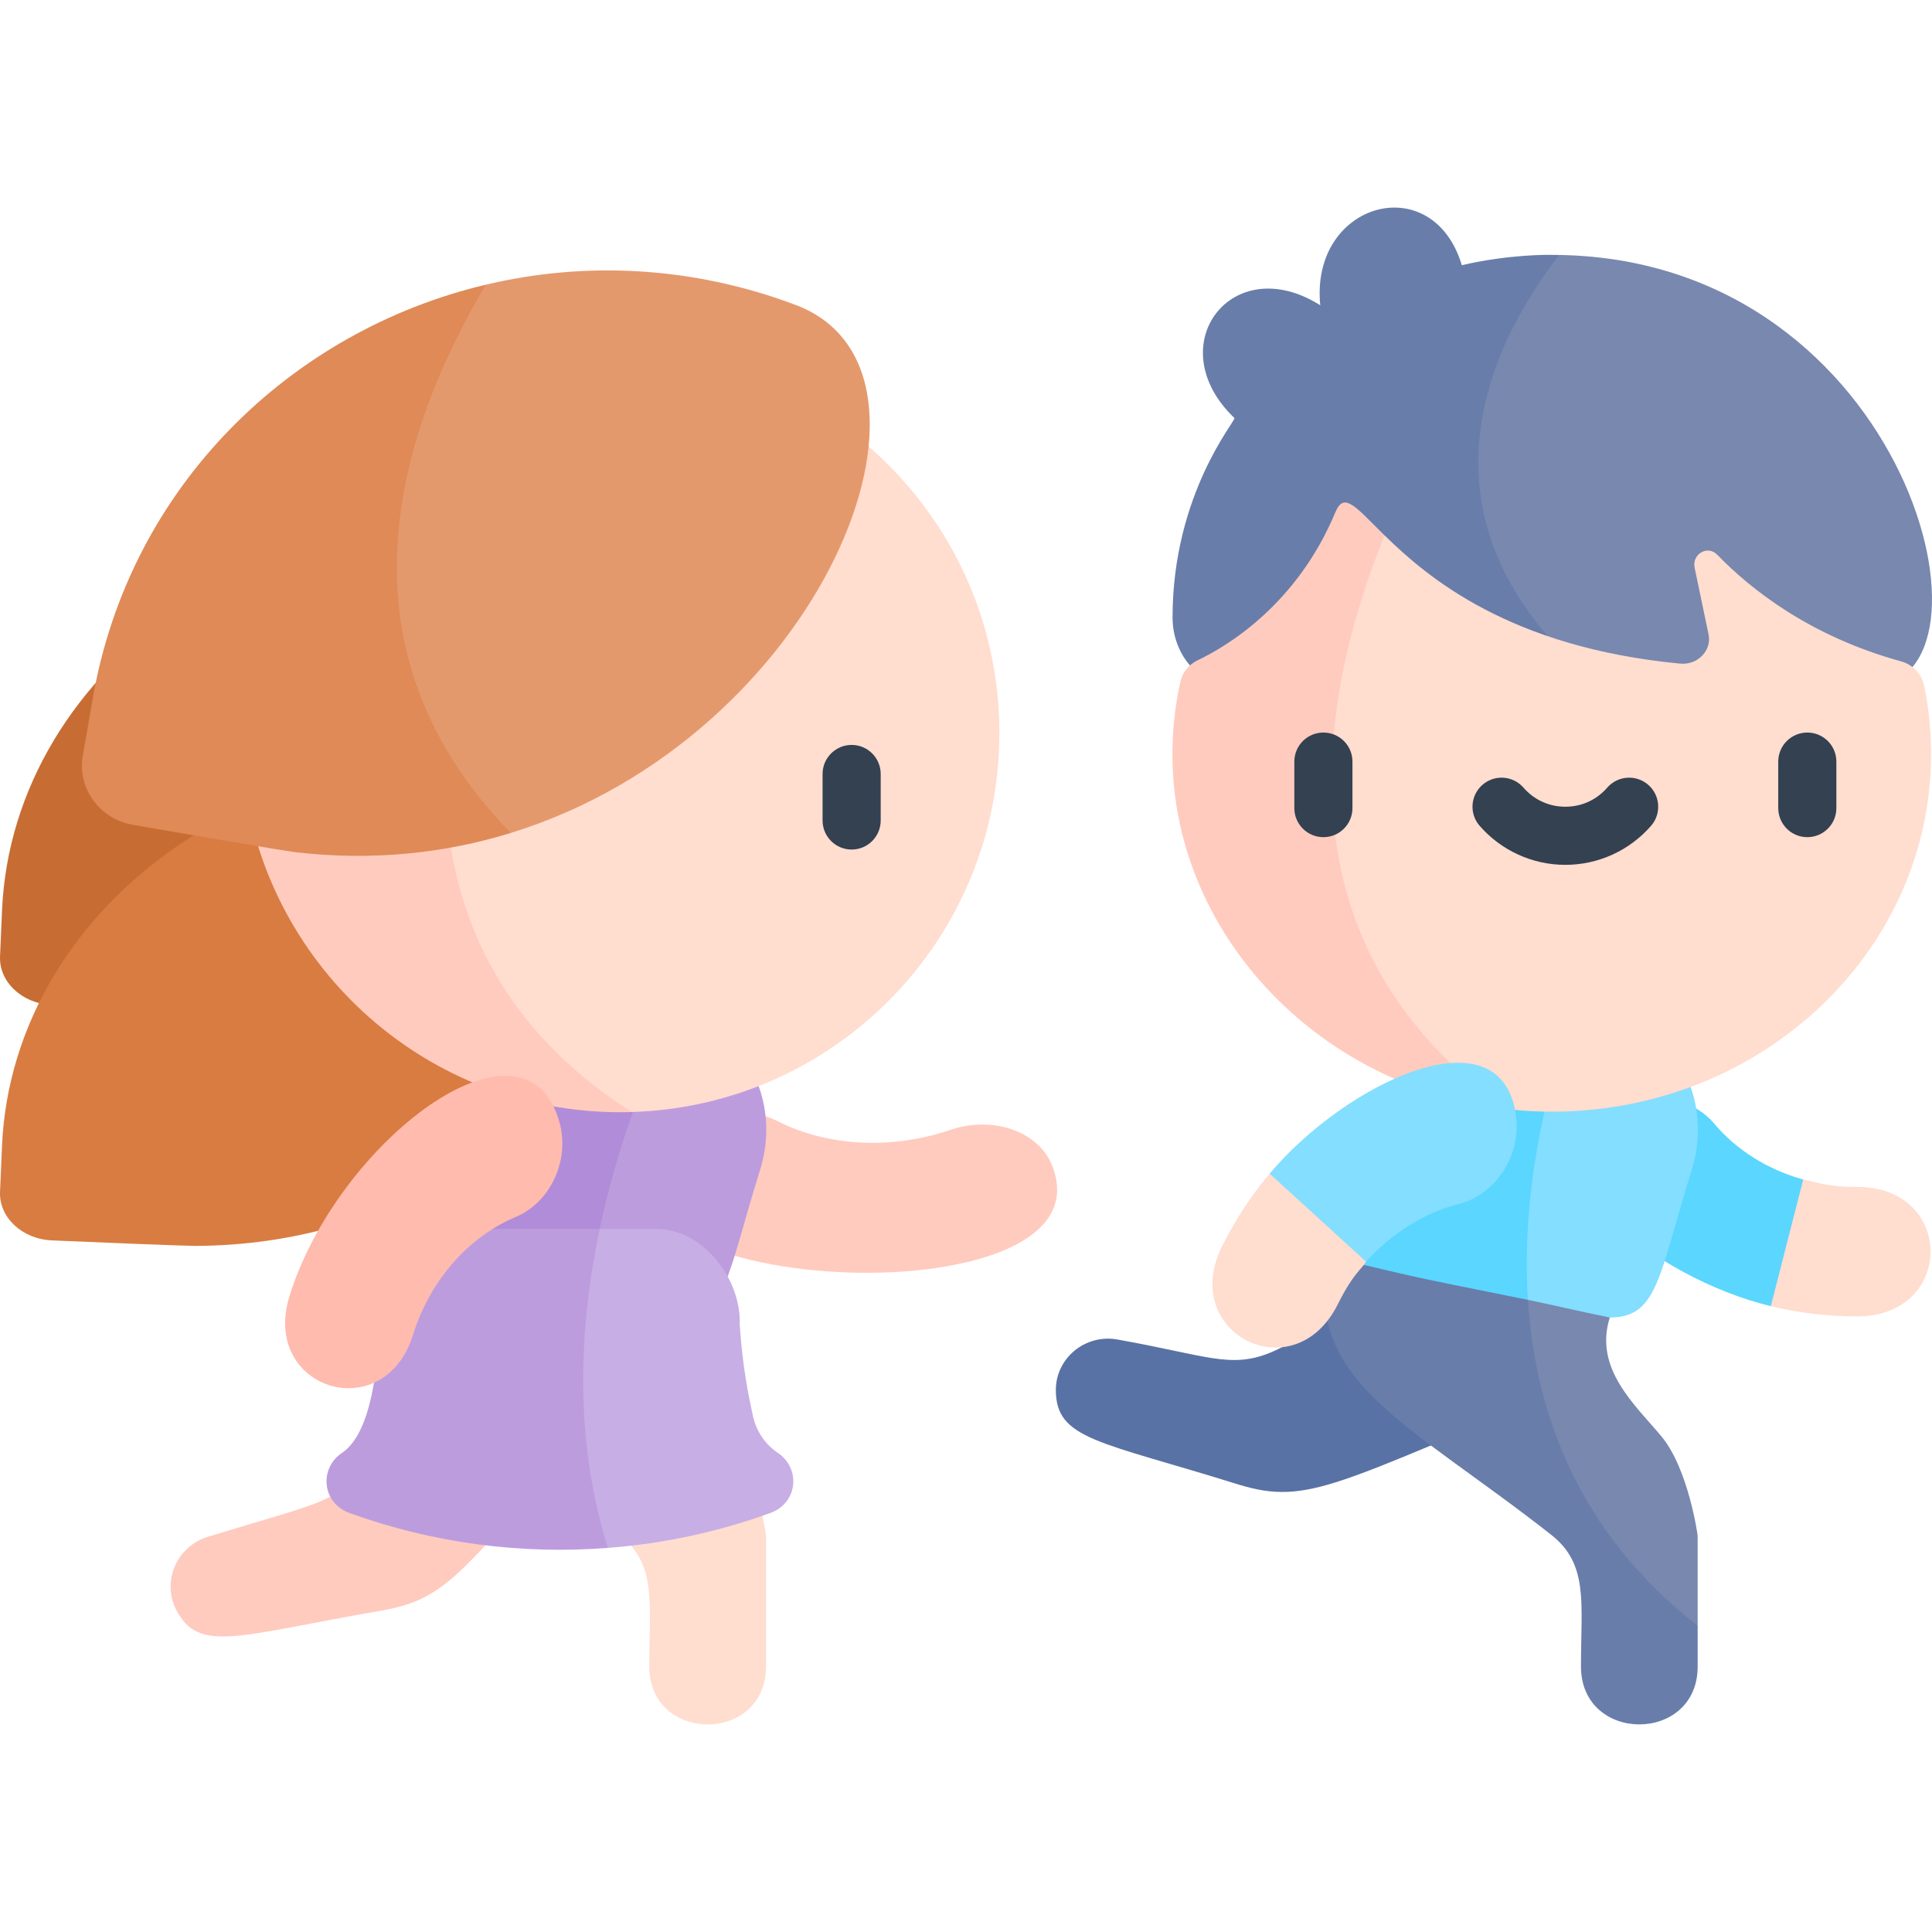 <svg width="512" height="512" viewBox="0 0 512 512" fill="none" xmlns="http://www.w3.org/2000/svg">
<path d="M150.584 142.686C73.192 126.117 3.332 176.342 0.533 241.323L0.01 253.463C-0.281 260.225 5.868 265.982 13.745 266.322C51.471 267.947 51.649 267.733 51.752 267.788C157.119 267.257 201.784 153.647 150.584 142.686Z" fill="#C76D33"/>
<path d="M150.584 205.08C73.192 188.511 3.332 238.737 0.533 303.717L0.01 315.857C-0.281 322.619 5.868 328.376 13.745 328.716C51.471 330.341 51.649 330.127 51.752 330.182C157.119 329.651 201.784 216.041 150.584 205.08Z" fill="#D97C41"/>
<path d="M202.999 407.149V441.639C202.999 462.103 172.072 462.103 172.072 441.639C172.072 424.625 174.115 414.542 164.176 406.728C157.04 401.122 150.263 396.183 144.02 391.655C141.761 390.012 139.574 388.431 137.469 386.891H197.249C201.48 395.824 203.081 407.149 202.999 407.149Z" fill="#FFDDCF"/>
<path d="M469.285 346.146C476.671 347.939 484.365 348.872 492.168 348.865C518.063 348.842 518.087 314.535 492.191 314.558C483.422 314.566 479.732 312.731 477.863 312.591C475.442 312.411 475.303 314.871 463.098 325.742L469.285 346.146Z" fill="#FFDDCF"/>
<path d="M469.285 346.147L477.863 312.592C468.545 309.983 460.24 304.849 454.326 297.819C447.919 290.198 435.674 288.583 426.97 294.212C402.246 310.2 438.525 338.709 469.285 346.147Z" fill="#5AD6FF"/>
<path d="M328.318 393.45C291.33 381.878 279.812 381.567 279.812 368.347C279.812 359.885 287.621 353.464 296.132 354.981C343.111 363.352 322.054 369.459 401.445 314.316L417.439 367.115C354.229 393.025 346.964 399.09 328.318 393.45Z" fill="#5972A5"/>
<path d="M448.032 311.002C439.695 337.955 439.253 348.777 427.27 349.137C417.423 349.435 410.564 349.856 405.379 350.082C405.379 350.082 359.409 302.87 418.881 263.266C439.602 267.845 455.713 288.042 448.032 311.002Z" fill="#83DEFF"/>
<path d="M405.38 350.08C387.493 350.85 389.424 349.371 357.121 332.984C357.47 331.393 357.922 329.791 358.476 328.22C373.786 284.92 374.073 278.338 387.124 269.456C397.289 262.556 408.646 261.006 418.883 263.265C412.28 280.207 401.632 314.204 405.38 350.08Z" fill="#5AD6FF"/>
<path d="M449.899 407.152V430.83C449.899 430.83 382.48 401.505 404.905 344.477C410.809 345.668 417.868 347.389 426.616 349.155C422.324 362.719 433.316 372.273 440.309 380.672C447.445 389.224 450.002 407.152 449.899 407.152Z" fill="#7888AF"/>
<path d="M449.901 430.824V441.636C449.901 462.1 418.974 462.1 418.974 441.636C418.974 424.622 421.017 414.539 411.068 406.725C372.851 376.691 345.21 366.033 352.017 332.98C378.159 339.131 369.953 337.441 404.905 344.474C406.824 374.375 418.194 406.15 449.901 430.824Z" fill="#687DAA"/>
<path d="M495.614 181.797H423.708C319.201 114.419 413.204 67.566 413.204 67.566C506.426 69.127 533.143 181.797 495.614 181.797Z" fill="#7888AF"/>
<path d="M423.706 181.798H326.869C317.813 181.798 310.738 173.501 310.738 163.634C310.738 130.787 327.69 111.319 327.136 110.785C307.114 91.645 326.458 66.109 349.88 80.895C347.159 53.582 379.657 44.516 387.399 70.278C399.977 67.352 410.707 67.515 411.241 67.547C411.898 67.547 412.555 67.557 413.202 67.568C396.023 89.695 370.487 137.482 423.706 181.798Z" fill="#687DAA"/>
<path d="M511.746 199.871C511.746 251.755 467.501 293.894 412.63 294.603C408.112 294.665 403.656 294.429 399.292 293.915C399.292 293.915 271.138 242.134 366.917 141.867C378.335 153.049 400.082 171.552 445.261 175.864C449.892 176.306 453.681 172.404 452.777 168.101L449.091 150.44C448.341 146.836 452.541 144.392 455.057 146.98C463.913 156.135 479.653 168.628 503.805 175.265C506.845 176.1 509.206 178.503 509.878 181.584C510.743 185.557 511.746 191.762 511.746 199.871Z" fill="#FFDDCF"/>
<path d="M399.288 293.915C342.979 287.446 300.626 236.07 312.797 180.708C313.352 178.186 315.069 176.081 317.4 174.97C325.158 171.276 343.668 160.273 353.893 135.738C356.224 130.152 359.243 134.362 366.913 141.868C349.109 185.875 338.081 250.892 399.288 293.915Z" fill="#FFCBBE"/>
<path d="M350.713 221.857C346.46 221.857 343.012 218.41 343.012 214.156V201.834C343.012 197.58 346.46 194.133 350.713 194.133C354.966 194.133 358.414 197.58 358.414 201.834V214.156C358.414 218.409 354.966 221.857 350.713 221.857Z" fill="#334151"/>
<path d="M478.955 221.857C474.702 221.857 471.254 218.41 471.254 214.156V201.834C471.254 197.58 474.702 194.133 478.955 194.133C483.208 194.133 486.656 197.58 486.656 201.834V214.156C486.656 218.409 483.208 221.857 478.955 221.857Z" fill="#334151"/>
<path d="M414.834 229.193C406.129 229.193 397.852 225.424 392.123 218.851C389.328 215.645 389.662 210.78 392.869 207.985C396.075 205.191 400.939 205.525 403.734 208.731C406.578 211.994 410.52 213.791 414.834 213.791C419.148 213.791 423.09 211.994 425.934 208.731C428.728 205.525 433.593 205.191 436.799 207.985C440.005 210.78 440.339 215.645 437.545 218.851C431.816 225.423 423.539 229.193 414.834 229.193Z" fill="#334151"/>
<path d="M336.472 311.02C331.578 316.835 327.317 323.31 323.85 330.3C312.342 353.498 343.051 368.792 354.559 345.595C363.506 327.561 365.115 342.502 357.497 314.565L336.472 311.02Z" fill="#FFDDCF"/>
<path d="M336.473 311.023L362.02 334.348C368.505 327.166 377.479 321.31 386.407 319.144C396.084 316.8 402.981 306.554 401.816 296.254C398.507 266.998 356.828 286.791 336.473 311.023Z" fill="#83DEFF"/>
<path d="M278.696 308.585C275.009 299.718 262.964 295.627 251.791 299.448C236.849 304.559 219.696 304.034 206.106 297.141C196.509 292.27 183.216 295.078 176.409 303.416C143.754 343.411 296.552 351.53 278.696 308.585Z" fill="#FFCBBE"/>
<path d="M147.982 386.892C146.606 388.556 145.282 390.137 144.019 391.656C120.865 419.349 115.618 424.185 101.304 426.793C63.107 433.374 52.716 438.354 46.689 426.587C42.828 419.061 46.843 409.778 55.109 407.252C84.722 398.165 90.246 398.052 95.216 388.719C95.226 388.103 95.226 387.497 95.237 386.891L147.982 386.892Z" fill="#FFCBBE"/>
<path d="M201.13 311.002C192.793 337.955 192.361 348.777 180.368 349.137C169.905 349.455 161.988 349.435 155.355 348.911C126.338 286.872 180.142 265.977 180.142 265.977C196.653 273.4 207.763 291.174 201.13 311.002Z" fill="#BD9CDE"/>
<path d="M180.142 265.975C174.587 276.664 159.062 309.479 155.355 348.909C138.926 347.593 130.322 343.179 110.227 332.983C110.566 331.392 111.018 329.789 111.572 328.218C126.882 284.918 127.169 278.336 140.22 269.454C153.189 260.645 168.098 260.553 180.142 265.975Z" fill="#B18CD9"/>
<path d="M204.178 400.936C190.409 405.947 175.88 409.079 161.094 410.208C107.66 368.88 158.938 325.672 158.938 325.672C164.164 325.683 169.226 325.683 173.847 325.683C186.446 325.683 196.519 339.072 196.036 351.107C196.796 362.473 198.357 369.743 199.507 375.123C200.411 379.374 202.875 382.844 206.12 385.021C212.249 389.118 211.468 398.298 204.178 400.936Z" fill="#C7AEE4"/>
<path d="M161.094 410.209C138.289 411.985 114.857 409.028 92.576 400.947C85.296 398.298 84.516 389.118 90.646 385.011C98.675 379.631 100.031 361.415 100.719 351.107C100.236 339.073 110.309 325.683 122.898 325.683C133.669 325.672 146.771 325.672 158.938 325.672C153.598 350.84 151.863 380.771 161.094 410.209Z" fill="#BD9CDE"/>
<path d="M264.85 194.242C264.85 248.724 221.489 293.081 167.397 294.693C167.387 294.693 167.387 294.683 167.377 294.683C165.785 294.2 74.586 265.83 88.488 191.901L122.044 169.681L215.575 107.766C245.074 125.273 264.85 157.453 264.85 194.242Z" fill="#FFDDCF"/>
<path d="M167.399 294.695C166.382 294.736 165.366 294.747 164.339 294.747C113.369 294.747 71.27 256.807 64.731 207.634L88.49 191.904L122.046 169.684C112.302 213.272 116.861 262.424 167.379 294.686C167.389 294.685 167.389 294.695 167.399 294.695Z" fill="#FFCBBE"/>
<path d="M225.693 225.138C221.44 225.138 217.992 221.691 217.992 217.437V205.115C217.992 200.861 221.44 197.414 225.693 197.414C229.946 197.414 233.394 200.861 233.394 205.115V217.437C233.394 221.69 229.946 225.138 225.693 225.138Z" fill="#334151"/>
<path d="M135.373 220.734C16.789 163.295 128.761 75.443 128.761 75.443C154.934 69.231 183.376 70.442 210.915 80.834C257.027 98.248 217.609 195.341 135.373 220.734Z" fill="#E4996D"/>
<path d="M135.372 220.733C117.988 226.103 98.705 228.259 77.902 225.795C77.799 225.713 77.502 225.949 35.239 218.597C26.409 217.057 20.453 208.884 21.932 200.341L24.602 185C34.398 128.701 77.174 87.671 128.76 75.441C108.162 110.188 85.162 169.342 135.372 220.733Z" fill="#DF8A57"/>
<path d="M148.274 297.442C139.174 264.874 89.401 302.571 76.722 343.465C69.052 368.198 101.804 378.41 109.474 353.677C113.747 339.895 123.688 327.962 136.705 322.492C145.885 318.638 151.064 307.425 148.274 297.442Z" fill="#FFBBAE"/>
</svg>
